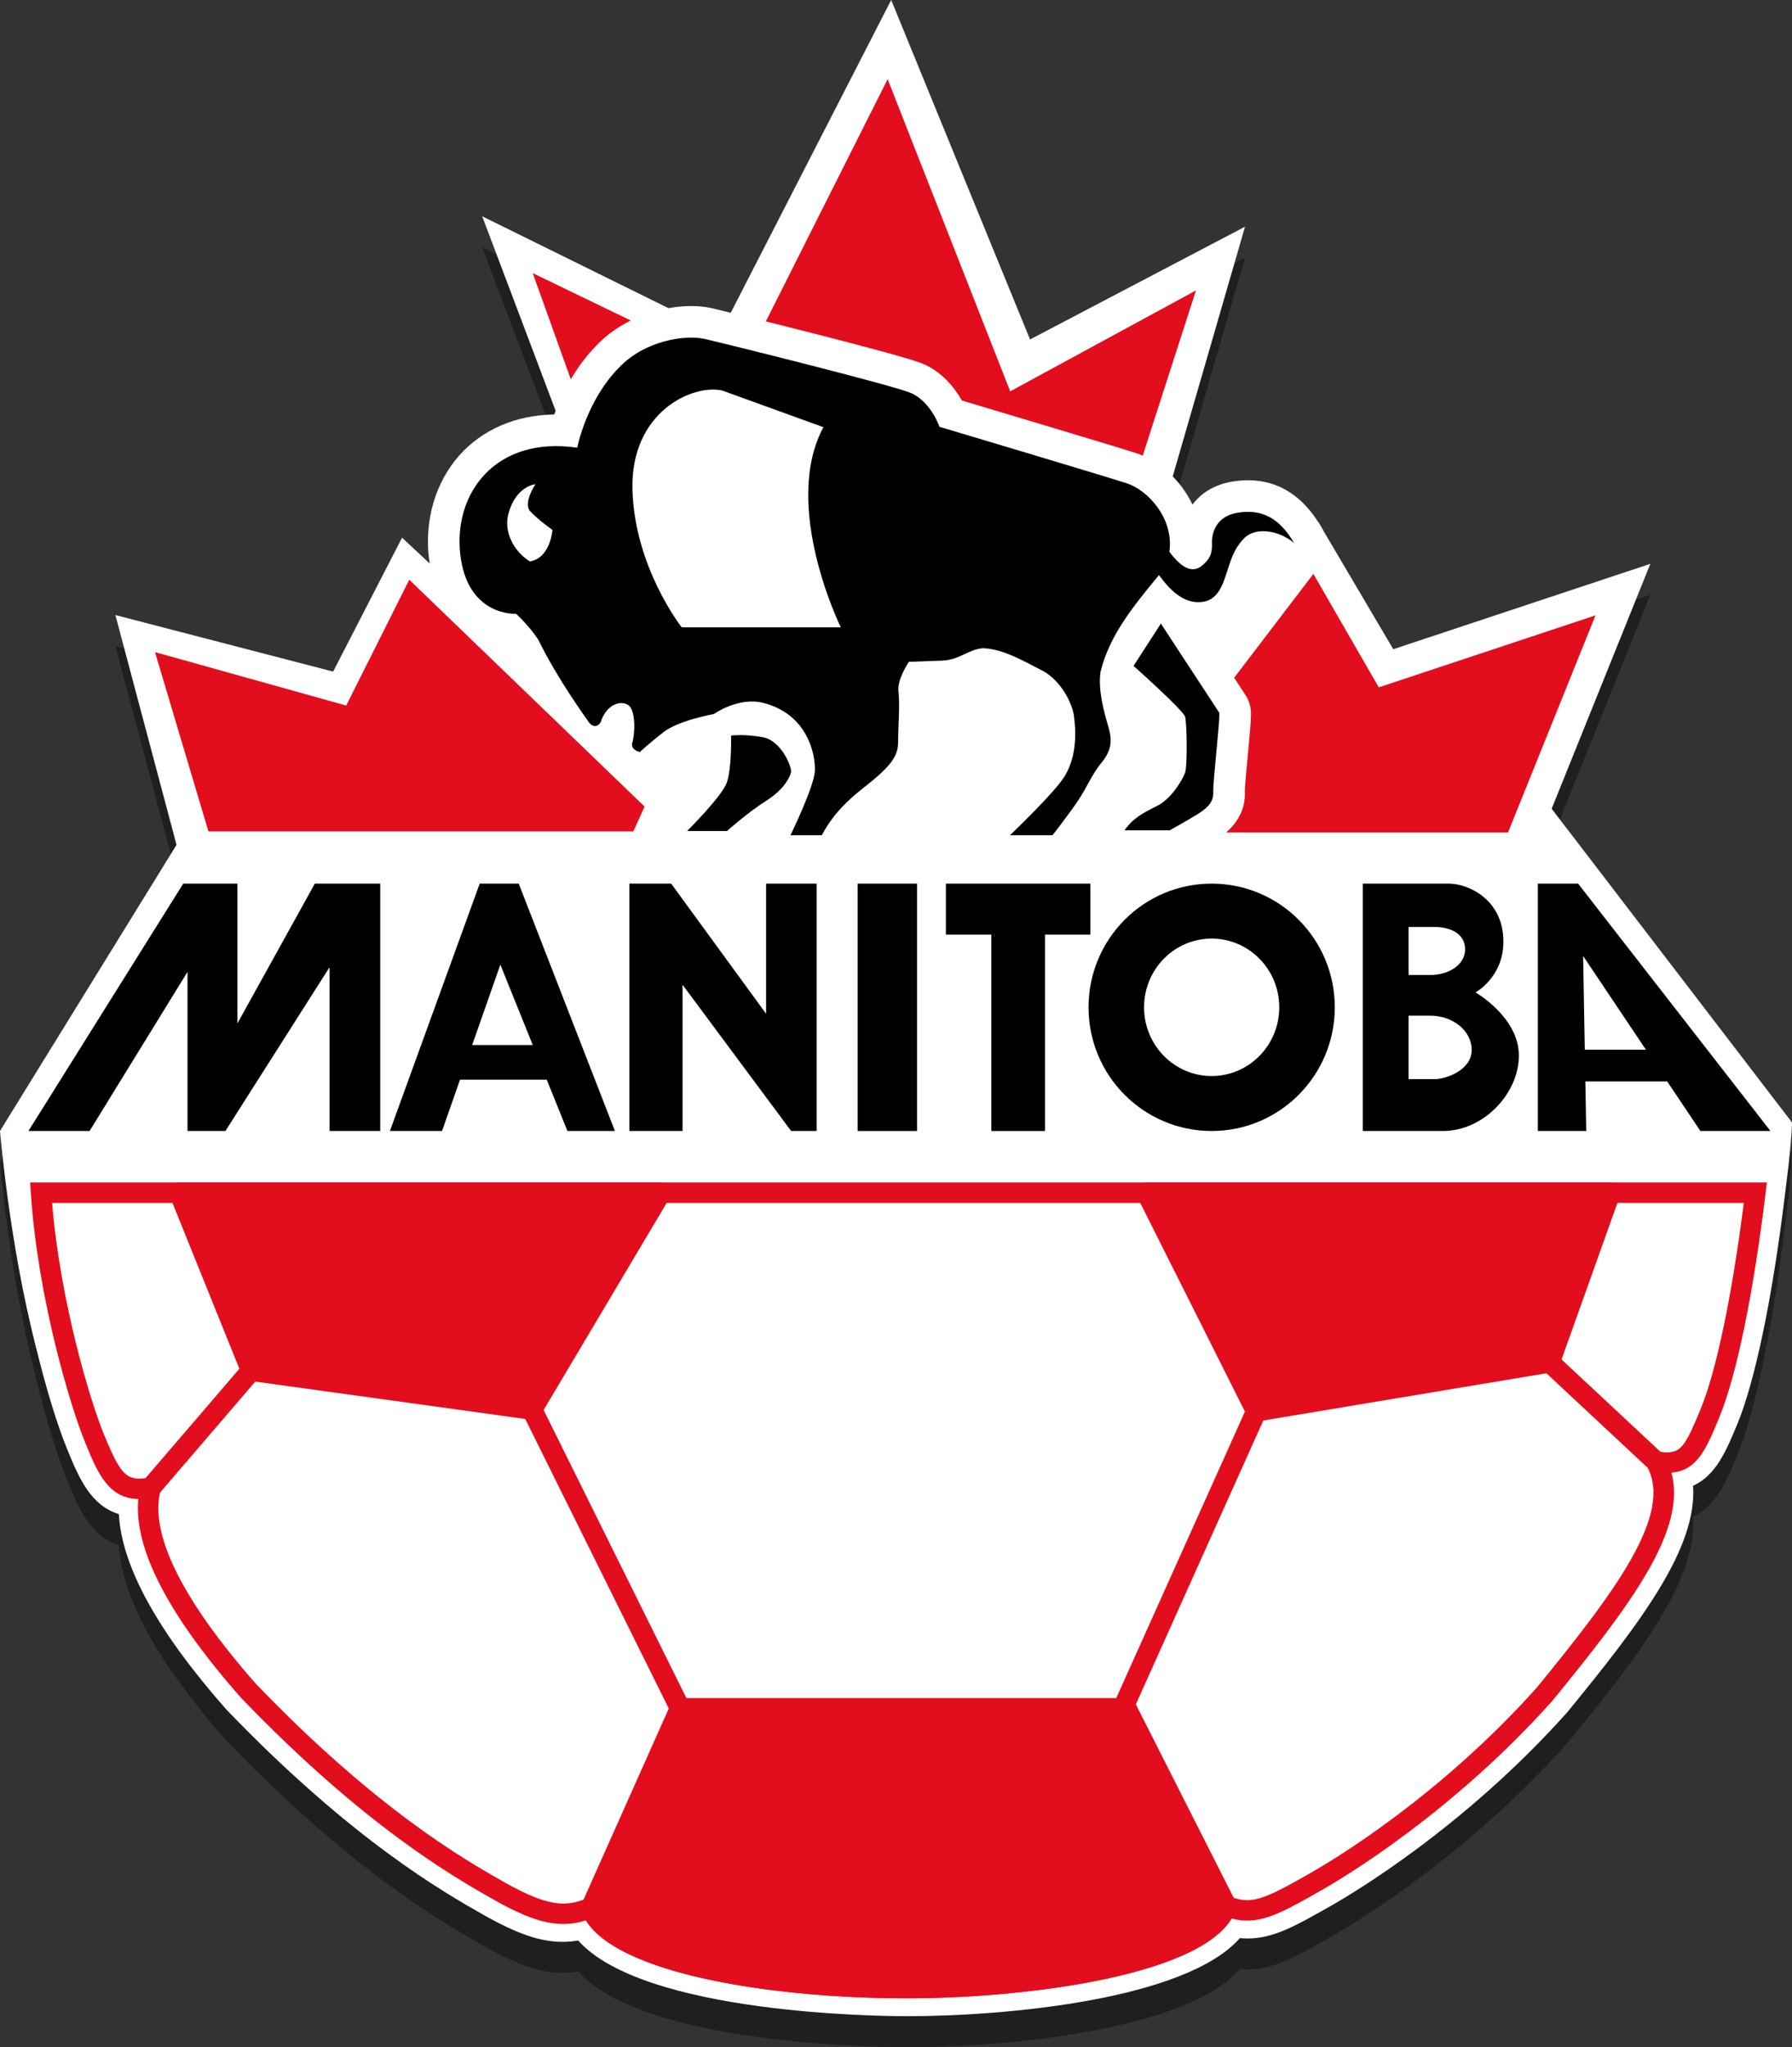 <?xml version="1.0" encoding="utf-8"?>
<!-- Generator: Adobe Illustrator 16.0.0, SVG Export Plug-In . SVG Version: 6.00 Build 0)  -->
<!DOCTYPE svg PUBLIC "-//W3C//DTD SVG 1.1//EN" "http://www.w3.org/Graphics/SVG/1.1/DTD/svg11.dtd">
<svg version="1.1" xmlns="http://www.w3.org/2000/svg" xmlns:xlink="http://www.w3.org/1999/xlink" x="0px" y="0px"
	 width="289.384px" height="330.504px" viewBox="0 0 289.384 330.504" enable-background="new 0 0 289.384 330.504"
	 xml:space="preserve">
<rect x="0" y="0" width="289.384" height="330.504" fill="#333333" stroke="none"/>
<g opacity="0.4">
	<path d="M289.384,186.218c0,0,0,1.75-0.546,6.797l-0.621,5.085c-2.008,16.448-4.79,29.835-7.634,36.729
		c-1.768,4.287-3.448,8.362-7.177,10.04c0.692,10.021-8.393,22.01-20.266,36.503l-0.104,0.122
		c-16.525,18.479-34.595,29.197-38.05,31.159c-5.825,3.308-9.34,5.305-13.503,5.305c-0.418,0-0.837-0.022-1.255-0.066
		c-8.72,9.932-37.657,12.613-53.761,12.613c-4.403,0-42.494-0.351-53.1-12.217c-0.83,0.144-1.656,0.215-2.502,0.215
		c-3.631,0-7.373-1.285-12.918-4.434c-6.318-3.589-21.113-11.992-41.316-32.992l-0.107-0.117
		c-11.081-12.552-16.896-23.135-17.328-31.511c-4.621-1.428-6.496-5.976-8.314-10.387c-1.512-3.664-3.436-9.751-5.136-16.864
		C1.537,205.959,0,187.593,0,187.593l28.506-46.194l0,0l-9.872-37.102l35.161,9.13l11.129-21.618l4.475,4.171
		c-0.041-0.263-0.091-0.514-0.123-0.786c-0.742-6.251,1.043-12.327,4.898-16.668c3.723-4.19,9.154-6.529,15.322-6.605
		c0.07-0.191,0.155-0.399,0.232-0.599l-11.859-31.4l30.078,14.828c1.309-0.235,2.558-0.343,3.686-0.343
		c1.183,0,2.281,0.112,3.264,0.333c0.341,0.077,1.473,0.349,3.112,0.75L143.916,5l22.423,54.805l34.714-18.206l-11.679,40.332
		c1.275,1.296,2.387,2.822,3.197,4.535c1.37-1.826,3.487-3.237,6.446-3.721c0.867-0.142,1.717-0.213,2.525-0.213
		c4.639,0,8.438,2.254,11.307,6.702l0.001,0l0.021,0.037c0.171,0.265,0.339,0.535,0.502,0.815c0.032,0.056,0.051,0.115,0.081,0.172
		l11.54,19.558l41.512-13.788l-15.935,39.542L289.384,186.218z"/>
</g>
<g id="_x3C_Layer_x3E__copy">
	<path fill="#FFFFFF" d="M247.717,126.843l-33.647-19.875l4.064-10l-9.167-12.563l-13.299-0.937l-23.534,2.499l-77.667-5.667
		L74.211,91.968l-9.65,16.667l-15.094,22.5l-20.5,1.208l-0.461,4.056L0,182.593c0,0,1.538,18.375,5.75,34.617
		c3.92,15.119,24.717,6.633,24.717,6.633l213.25,4.104l45.121-39.932c0.546-5.047,0.546-6.797,0.546-6.797L247.717,126.843z"/>
	<path fill="#FFFFFF" d="M146.469,325.504c-4.403,0-42.494-0.351-53.1-12.217c-0.83,0.144-1.656,0.215-2.502,0.215
		c-3.631,0-7.373-1.285-12.918-4.434c-6.318-3.589-21.113-11.992-41.316-32.992l-0.107-0.117
		c-11.081-12.552-16.896-23.135-17.328-31.511c-4.621-1.428-6.496-5.976-8.314-10.387c-3.109-7.535-7.963-25.302-9.022-41.209
		l-0.322-4.838h287.3l-0.621,5.085c-2.008,16.448-4.79,29.835-7.634,36.729c-1.768,4.287-3.448,8.362-7.177,10.04
		c0.692,10.021-8.393,22.01-20.266,36.503l-0.104,0.122c-16.525,18.479-34.595,29.197-38.05,31.159
		c-5.825,3.308-9.34,5.305-13.503,5.305c-0.418,0-0.837-0.022-1.255-0.066C191.51,322.822,162.572,325.504,146.469,325.504z"/>
	<path fill="#FFFFFF" d="M146.467,192.551H6.633c1.084,16.292,6.051,33.409,8.676,39.784s4.033,8.725,9.033,7.85
		c-2.25,8.25,4.625,20.125,15.75,32.75c19,19.783,32.967,28.066,40.217,32.191s10.824,4.675,15.158,2.842
		c2.666,8.334,27.666,13,51,13c23.333,0,48.899-4.949,51.566-13.283c4.333,1.833,7.342,0.15,14.592-3.975
		s23.009-14.742,36.818-30.209c13.69-16.742,22.69-29.033,17.963-37.55c5,0.875,6.125-1.475,8.75-7.85s5.299-19.034,7.312-35.551
		H146.467z"/>
	<path fill="#E20E1E" d="M146.467,322.618c-21.857,0-46.555-3.951-51.846-12.58c-1.25,0.392-2.44,0.577-3.66,0.577
		c-3.083,0-6.406-1.175-11.469-4.055c-6.197-3.526-20.711-11.784-40.59-32.483c-11.787-13.373-17.334-24.13-16.563-32.068
		c-4.873-0.1-6.582-4.25-8.558-9.046c-2.38-5.778-7.66-23.233-8.796-40.303L4.87,190.9h280.461l-0.226,1.85
		c-1.975,16.203-4.68,29.317-7.424,35.979c-2.129,5.172-3.573,8.678-7.771,9.021c2.52,9.22-6.472,21.242-19.19,36.796
		c-16.213,18.161-33.898,28.675-37.279,30.599c-5.401,3.072-8.661,4.927-12.055,4.927c-0.824,0-1.648-0.112-2.49-0.341
		C193.209,319.15,164.992,322.618,146.467,322.618z M96.488,305.744l0.55,1.721c2.091,6.536,24.265,11.853,49.429,11.853
		c24.995,0,47.89-5.558,49.995-12.136l0.551-1.721l1.663,0.704c0.979,0.414,1.84,0.606,2.711,0.606
		c2.521,0,5.495-1.692,10.422-4.496c3.303-1.879,20.58-12.15,36.404-29.873c12.648-15.472,22.021-27.959,17.751-35.65l-1.678-3.021
		l3.404,0.596c0.574,0.101,1.087,0.151,1.523,0.151c2.299,0,3.079-1.327,5.417-7.004c2.532-6.15,5.054-18.212,6.969-33.272H8.411
		c1.335,16.084,6.191,32.087,8.423,37.506c2.371,5.76,3.381,7.004,5.687,7.004c0.452,0,0.954-0.05,1.536-0.151l2.561-0.448
		l-0.684,2.508c-1.874,6.87,3.45,17.668,15.396,31.225c19.499,20.301,33.721,28.393,39.794,31.848
		c4.464,2.541,7.406,3.624,9.837,3.624c1.236,0,2.464-0.275,3.863-0.867L96.488,305.744z"/>
	<polygon fill="#FFFFFF" points="29.283,139.32 18.634,99.297 53.795,108.427 64.924,86.809 110.226,129.043 105.568,139.32 	"/>
	<polygon fill="#FFFFFF" points="91.625,71.343 77.869,34.922 113.967,52.718 114.684,56.968 143.916,0 166.339,54.805 
		201.053,36.599 187.106,84.762 120.944,87.31 	"/>
	<polygon fill="#FFFFFF" points="192.823,139.495 193.33,108.831 212.851,84.232 224.995,104.814 266.507,91.026 246.975,139.495 	
		"/>
	<polygon fill="#E20E1E" points="163.134,63.18 143.342,12.78 122.842,53.535 102.842,52.218 86.029,44.093 92.592,62.405 
		122.301,82.088 183.301,77.384 193.134,46.885 	"/>
	<polygon fill="#E20E1E" points="222.654,110.968 212.092,92.655 198.404,110.593 198.011,134.393 243.529,134.393 257.654,99.343 	
		"/>
	<path fill="#FFFFFF" d="M163.092,139.945c-2.086,0-3.962-1.271-4.737-3.208c-0.774-1.937-0.292-4.151,1.219-5.59
		c3.227-3.074,7.195-7.194,7.96-8.428c1.163-1.879,1.102-4.548,0.823-6.529c-0.396-1.501-1.571-2.984-2.422-3.409
		c-0.433-0.216-0.896-0.459-1.383-0.714c-1.688-0.886-3.958-2.077-5.611-2.284c-0.228,0.08-0.651,0.277-0.976,0.428
		c-1.294,0.604-3.065,1.43-5.517,1.541c-0.761,0.035-1.518,0.064-2.215,0.09c0.112,1.607,0.039,3.568-0.031,5.474
		c-0.035,0.951-0.07,1.857-0.07,2.589c0,4.811-3.354,7.759-5.359,9.52c-0.466,0.41-1.021,0.853-1.636,1.34
		c-1.934,1.533-4.34,3.44-5.891,6.428c-0.878,1.69-2.625,2.752-4.529,2.752h-5.063c-1.76,0-3.395-0.907-4.326-2.399
		c-0.934-1.492-1.031-3.359-0.26-4.94c1.648-3.381,3.23-7.285,3.428-8.45c0.004-0.557-0.131-4.642-4.517-5.738
		c-0.167-0.042-0.354-0.063-0.557-0.063c-1.362,0-2.944,0.91-3.179,1.078c-0.617,0.441-1.324,0.738-2.072,0.871
		c-2.307,0.417-5.096,1.32-5.844,1.896c-2.156,1.658-3.452,2.886-3.465,2.898c-0.959,0.911-2.227,1.41-3.526,1.41
		c-0.32,0-0.642-0.03-0.962-0.092c-0.724-0.14-3.191-0.777-4.578-3.121c-0.207-0.352-0.377-0.719-0.509-1.095
		c-0.391,0.08-0.794,0.121-1.204,0.121c-2.055,0-3.945-1.029-5.188-2.823l-0.197-0.28c-3.523-4.99-6.273-9.479-8.176-13.345
		c-0.445-0.657-1.004-1.322-1.504-1.87c-4.566-0.816-10.62-4.339-11.744-13.808c-0.742-6.251,1.043-12.327,4.898-16.668
		c3.723-4.19,9.154-6.529,15.322-6.605c1.165-3.165,3.248-7.488,6.758-11.081c4.464-4.727,10.881-6.433,15.379-6.433
		c1.183,0,2.281,0.112,3.264,0.333c1.973,0.443,29.94,7.31,33.963,8.917c3.256,1.301,5.316,3.973,6.479,6.005
		c6.49,1.939,25.297,7.564,28.215,8.52c3.597,1.177,7.112,4.258,9.018,8.285c1.37-1.826,3.487-3.237,6.446-3.721
		c0.867-0.142,1.717-0.213,2.525-0.213c4.927,0,8.907,2.541,11.831,7.553c1.247,2.138,0.78,4.862-1.107,6.462
		c-0.951,0.807-2.126,1.211-3.3,1.211c-1.156,0-2.313-0.391-3.257-1.175c-0.501-0.416-1.081-0.643-1.496-0.706
		c-0.426,0.582-0.649,1.236-1.1,2.637c-0.137,0.428-0.281,0.877-0.443,1.353c-1.689,4.947-4.778,7.456-9.181,7.456l-0.276-0.004
		c-2.22-0.055-4.101-0.836-5.635-1.858c-2.241,2.944-4.018,5.793-4.838,8.949c-0.193,1.964,0.722,5.076,1.121,6.431
		c0.809,2.75,1.311,6.426-2.009,10.483c-0.68,0.831-1.142,1.673-1.728,2.74c-0.506,0.922-1.079,1.967-1.869,3.136
		c-1.645,2.435-4.169,5.656-4.275,5.792c-0.967,1.233-2.447,1.954-4.015,1.954H163.092z"/>
	<path fill="#FFFFFF" d="M110.967,139.258c-2.066,0-3.928-1.247-4.716-3.156c-0.788-1.91-0.347-4.107,1.117-5.564
		c2.282-2.271,4.675-5.021,5.222-5.994c0.24-0.841,0.418-3.494,0.369-5.681c-0.057-2.608,1.863-4.843,4.451-5.175
		c0.204-0.026,0.961-0.112,2.115-0.112c1.536,0,3.098,0.148,4.641,0.441c5.896,1.117,9.123,8.054,8.629,11.386
		c-0.018,0.121-0.039,0.24-0.066,0.359c-0.234,1.054-1.375,4.733-6.221,7.799c-2.654,1.678-5.67,4.369-5.699,4.396
		c-0.936,0.837-2.148,1.301-3.404,1.301H110.967z"/>
	<path fill="#FFFFFF" d="M181.593,139.154c-1.908,0-3.656-1.064-4.532-2.759c-0.876-1.694-0.734-3.736,0.369-5.293
		c2.179-3.075,4.718-4.345,7.173-5.572c0.504-0.252,1.438-1.458,1.856-2.272c0.102-1.167,0.088-3.938,0.007-5.537
		c-1.336-1.399-4.304-4.173-6.807-6.399c-1.881-1.673-2.26-4.468-0.894-6.582l4.417-6.833c0.938-1.45,2.544-2.327,4.27-2.333
		c0.005,0,0.011,0,0.016,0c1.721,0,3.325,0.867,4.269,2.307l9.416,14.375c0.259,0.396,0.461,0.825,0.603,1.276
		c0.4,1.283,0.347,2.03-0.259,8.44c-0.188,1.996-0.474,5.011-0.472,5.695c0.264,4.864-3.619,7.29-4.896,8.087
		c-1.765,1.103-4.659,2.699-4.782,2.767c-0.754,0.416-1.601,0.634-2.462,0.634H181.593z"/>
	<path d="M199.842,82.78c-3.438,0.563-4.188,3.25-4.125,4.938s-0.375,2.563-1.563,3.563s-2.813,1.125-5.313-2.188
		c0.75-5.375-3.438-9.938-6.875-11.063s-30.25-9.125-30.25-9.125s-1.438-4.188-4.75-5.511s-30.125-7.989-33.188-8.677
		s-9.625,0.188-13.875,4.688c-5.25,5.375-6.688,12.875-6.688,12.875c-13.125-1.938-20.063,7.313-18.875,17.313s9,9.5,9,9.5
		s2.188,2,3.625,4.25c2.938,6.063,7.563,12.438,8.125,13.25s1.438,0.875,1.938-0.063c0.875-2.75,3.188-3.563,4.438-2.688
		s1.063,4.75,0.659,6s1.216,1.563,1.216,1.563s1.438-1.375,3.875-3.25s8.063-2.875,8.063-2.875s3.938-2.813,7.938-1.813
		c7.25,1.813,8.5,8.438,8.375,11s-3.938,10.375-3.938,10.375s1.25,0,5.063,0c2.563-4.938,6.625-7.438,8.688-9.25
		s3.625-3.375,3.625-5.688s0.313-6.25,0.063-8.25s1.688-4.813,1.688-4.813s2.688-0.063,5.438-0.188s4.25-1.875,6.563-2
		c3.375,0.125,6.938,2.313,9.438,3.563s4.529,4.25,5.154,7c0.625,4.125,0.125,7.563-1.5,10.188s-8.779,9.438-8.779,9.438h6.875
		c0,0,2.5-3.188,4.063-5.5s2.188-4.188,3.875-6.25s1.688-3.688,1.063-5.813s-1.688-5.813-1.25-8.813
		c1.438-5.938,5.375-10.688,9.438-15.625c1.625,2.25,3.688,4.313,6.188,4.375s3.625-1.438,4.5-4s1.188-4.313,3-6.25
		s5.563-1.438,8.125,0.688C206.342,83.155,203.279,82.218,199.842,82.78z"/>
	<path fill="#FFFFFF" d="M85.551,82.468c-1.042-1.417,0.916-4.292,0.916-4.292s-3.166,0.25-4.375,4.792
		c-0.733,2.756,0.709,5.917,3.459,7.667c3.333-0.5,3.666-5.083,3.666-5.083S86.884,83.926,85.551,82.468z"/>
	<path fill="#FFFFFF" d="M132.967,68.968c-16.333-5.917-16.333-5.917-16.333-5.917c-4.75-1.083-14.833,3.417-14.5,16
		s7.958,22.229,7.958,22.229h25.688C135.779,101.28,126.133,81.718,132.967,68.968z"/>
	<path d="M123.217,119.03c-2.969-0.563-5.156-0.281-5.156-0.281s0.125,5.43-0.719,7.668s-6.375,7.738-6.375,7.738h6.438
		c0,0,3.313-2.969,6.375-4.906s3.844-4.031,3.969-4.594C127.873,123.812,126.186,119.593,123.217,119.03z"/>
	<path d="M196.884,115.051l-9.416-14.375l-4.417,6.833c0,0,7.916,7.042,8.333,8.208c0.292,1.167,0.374,7.917,0,9
		s-2.165,4.208-4.499,5.375s-3.875,1.958-5.292,3.958c6.208,0,7.292,0,7.292,0s2.874-1.583,4.541-2.625s2.583-2.042,2.5-3.583
		S197.092,115.718,196.884,115.051z"/>
	<polygon fill="#E20E1E" points="66.092,93.593 55.904,113.905 25.029,105.28 33.654,134.218 102.279,134.218 104.092,130.218 	"/>
	<polygon points="38.342,165.218 38.342,142.655 29.592,142.655 4.592,182.593 14.467,182.593 30.279,156.905 30.279,182.593 
		36.404,182.593 53.217,156.155 53.217,182.593 61.404,182.593 61.404,142.655 50.842,142.655 	"/>
	<path d="M80.801,142.655h-0.584h-2.75l-14.5,39.938h8.416l2.908-8.292h13.998l3.344,8.292h7.668l-15.534-39.938H80.801z
		 M76.248,168.718l4.553-12.984l5.236,12.984H76.248z"/>
	<polygon points="123.717,163.668 108.383,142.655 101.633,142.655 101.633,182.593 110.226,182.593 110.226,158.988 
		127.754,182.593 131.883,182.593 131.883,142.655 123.717,142.655 	"/>
	<rect x="138.5" y="142.655" width="9.592" height="39.938"/>
	<polygon points="176.084,142.655 152.75,142.655 152.75,150.884 160.084,150.884 160.084,182.593 168.75,182.593 168.75,150.884 
		176.084,150.884 	"/>
	<path d="M195.667,142.655c-10.981,0-19.883,8.94-19.883,19.969s8.901,19.969,19.883,19.969s19.884-8.94,19.884-19.969
		S206.648,142.655,195.667,142.655z M195.667,173.718c-6.029,0-10.917-4.967-10.917-11.094s4.888-11.094,10.917-11.094
		s10.917,4.967,10.917,11.094S201.696,173.718,195.667,173.718z"/>
	<path d="M238.279,160.218c0,0,4.5-2.438,4.5-8.188c0-6.875-5.75-9.375-8.813-9.375s-3.063,0-6.5,0h-7.393v39.938h3.696h3.696
		c1.411,0,3.245,0,5.563,0c6.5,0,12.25-6,12.25-12.188S238.279,160.218,238.279,160.218z M227.467,149.655c1.387,0,2.94,0,4.125,0
		c2.75,0,5,1.125,5,3.625s-2.688,4.125-5.563,4.125c-1.688,0-2.865,0-3.563,0V149.655z M231.717,174.218c-1.057,0-2.929,0-4.25,0
		v-10.25c1.131,0,2.354,0,3.5,0c3.5,0,6.688,2.313,6.688,5.563S233.467,174.218,231.717,174.218z"/>
	<path d="M254.842,142.655h-6.5v39.938h7.813l-0.142-8h13.216l5.363,8h11.313L254.842,142.655z M255.922,169.468l-0.268-15.125
		l10.139,15.125H255.922z"/>
	<polygon fill="#E20E1E" points="28.967,192.551 40.559,221.292 85.909,227.567 106.727,192.551 	"/>
	<path fill="#E20E1E" d="M85.91,229.218c-0.076,0-0.151-0.006-0.227-0.016l-45.352-6.275c-0.586-0.081-1.083-0.47-1.305-1.018
		l-11.591-28.741c-0.205-0.509-0.144-1.086,0.163-1.54c0.307-0.455,0.818-0.728,1.367-0.728h77.76c0.594,0,1.141,0.319,1.434,0.835
		c0.294,0.516,0.288,1.148-0.016,1.658L87.328,228.41C87.027,228.915,86.486,229.218,85.91,229.218z M41.73,219.788l43.32,5.995
		l18.775-31.582H31.411L41.73,219.788z"/>
	<polygon fill="#E20E1E" points="185.15,192.551 202.867,227.851 250.25,219.942 260.033,192.551 	"/>
	<path fill="#E20E1E" d="M202.866,229.501c-0.615,0-1.19-0.346-1.474-0.91l-17.717-35.3c-0.257-0.512-0.23-1.119,0.07-1.606
		s0.832-0.784,1.404-0.784h74.883c0.536,0,1.04,0.262,1.349,0.7c0.31,0.438,0.386,1,0.205,1.505l-9.783,27.392
		c-0.201,0.563-0.691,0.975-1.282,1.073l-47.383,7.908C203.048,229.493,202.957,229.501,202.866,229.501z M187.824,194.201
		l15.972,31.821l45.227-7.548l8.669-24.273H187.824z"/>
	<path fill="#E20E1E" d="M267.406,237.602c-0.403,0-0.808-0.147-1.126-0.444l-17.156-16.009c-0.666-0.621-0.702-1.665-0.08-2.332
		c0.62-0.666,1.665-0.702,2.332-0.08l17.156,16.009c0.666,0.621,0.702,1.665,0.08,2.332
		C268.288,237.425,267.848,237.602,267.406,237.602z"/>
	<path fill="#E20E1E" d="M179.282,281.993c-0.226,0-0.456-0.047-0.675-0.146c-0.832-0.373-1.203-1.35-0.829-2.181l23.584-52.492
		c0.372-0.831,1.351-1.202,2.181-0.829c0.832,0.373,1.203,1.35,0.829,2.181l-23.584,52.492
		C180.514,281.631,179.912,281.993,179.282,281.993z"/>
	<path fill="#E20E1E" d="M112.469,282.785c-0.607,0-1.192-0.337-1.48-0.918L84.431,228.3c-0.405-0.816-0.071-1.806,0.745-2.211
		c0.817-0.402,1.807-0.07,2.212,0.746l26.558,53.567c0.404,0.816,0.07,1.806-0.746,2.211
		C112.965,282.729,112.715,282.785,112.469,282.785z"/>
	<path fill="#E20E1E" d="M24.341,241.835c-0.38,0-0.763-0.131-1.073-0.398c-0.691-0.594-0.771-1.635-0.178-2.326l16.217-18.893
		c0.594-0.692,1.634-0.772,2.326-0.178c0.691,0.594,0.771,1.635,0.178,2.326l-16.217,18.893
		C25.268,241.64,24.806,241.835,24.341,241.835z"/>
	<path fill="#E20E1E" d="M109.818,275.793l-14.352,32.175c2.666,8.334,27.666,13,51,13c23.333,0,48.899-4.949,51.566-13.283
		l-16.14-31.892H109.818z"/>
	<path fill="#E20E1E" d="M146.467,322.618c-23.141,0-49.461-4.428-52.571-14.147c-0.124-0.387-0.101-0.805,0.064-1.175
		l14.353-32.175c0.265-0.595,0.855-0.979,1.506-0.979h72.075c0.622,0,1.191,0.351,1.473,0.905l16.14,31.892
		c0.195,0.387,0.231,0.835,0.099,1.248C196.217,318.774,165.971,322.618,146.467,322.618z M97.258,308.004
		c3.1,6.286,24.74,11.313,49.209,11.313c24.26,0,46.541-5.234,49.755-11.558l-15.343-30.316H110.89L97.258,308.004z"/>
</g>
</svg>
